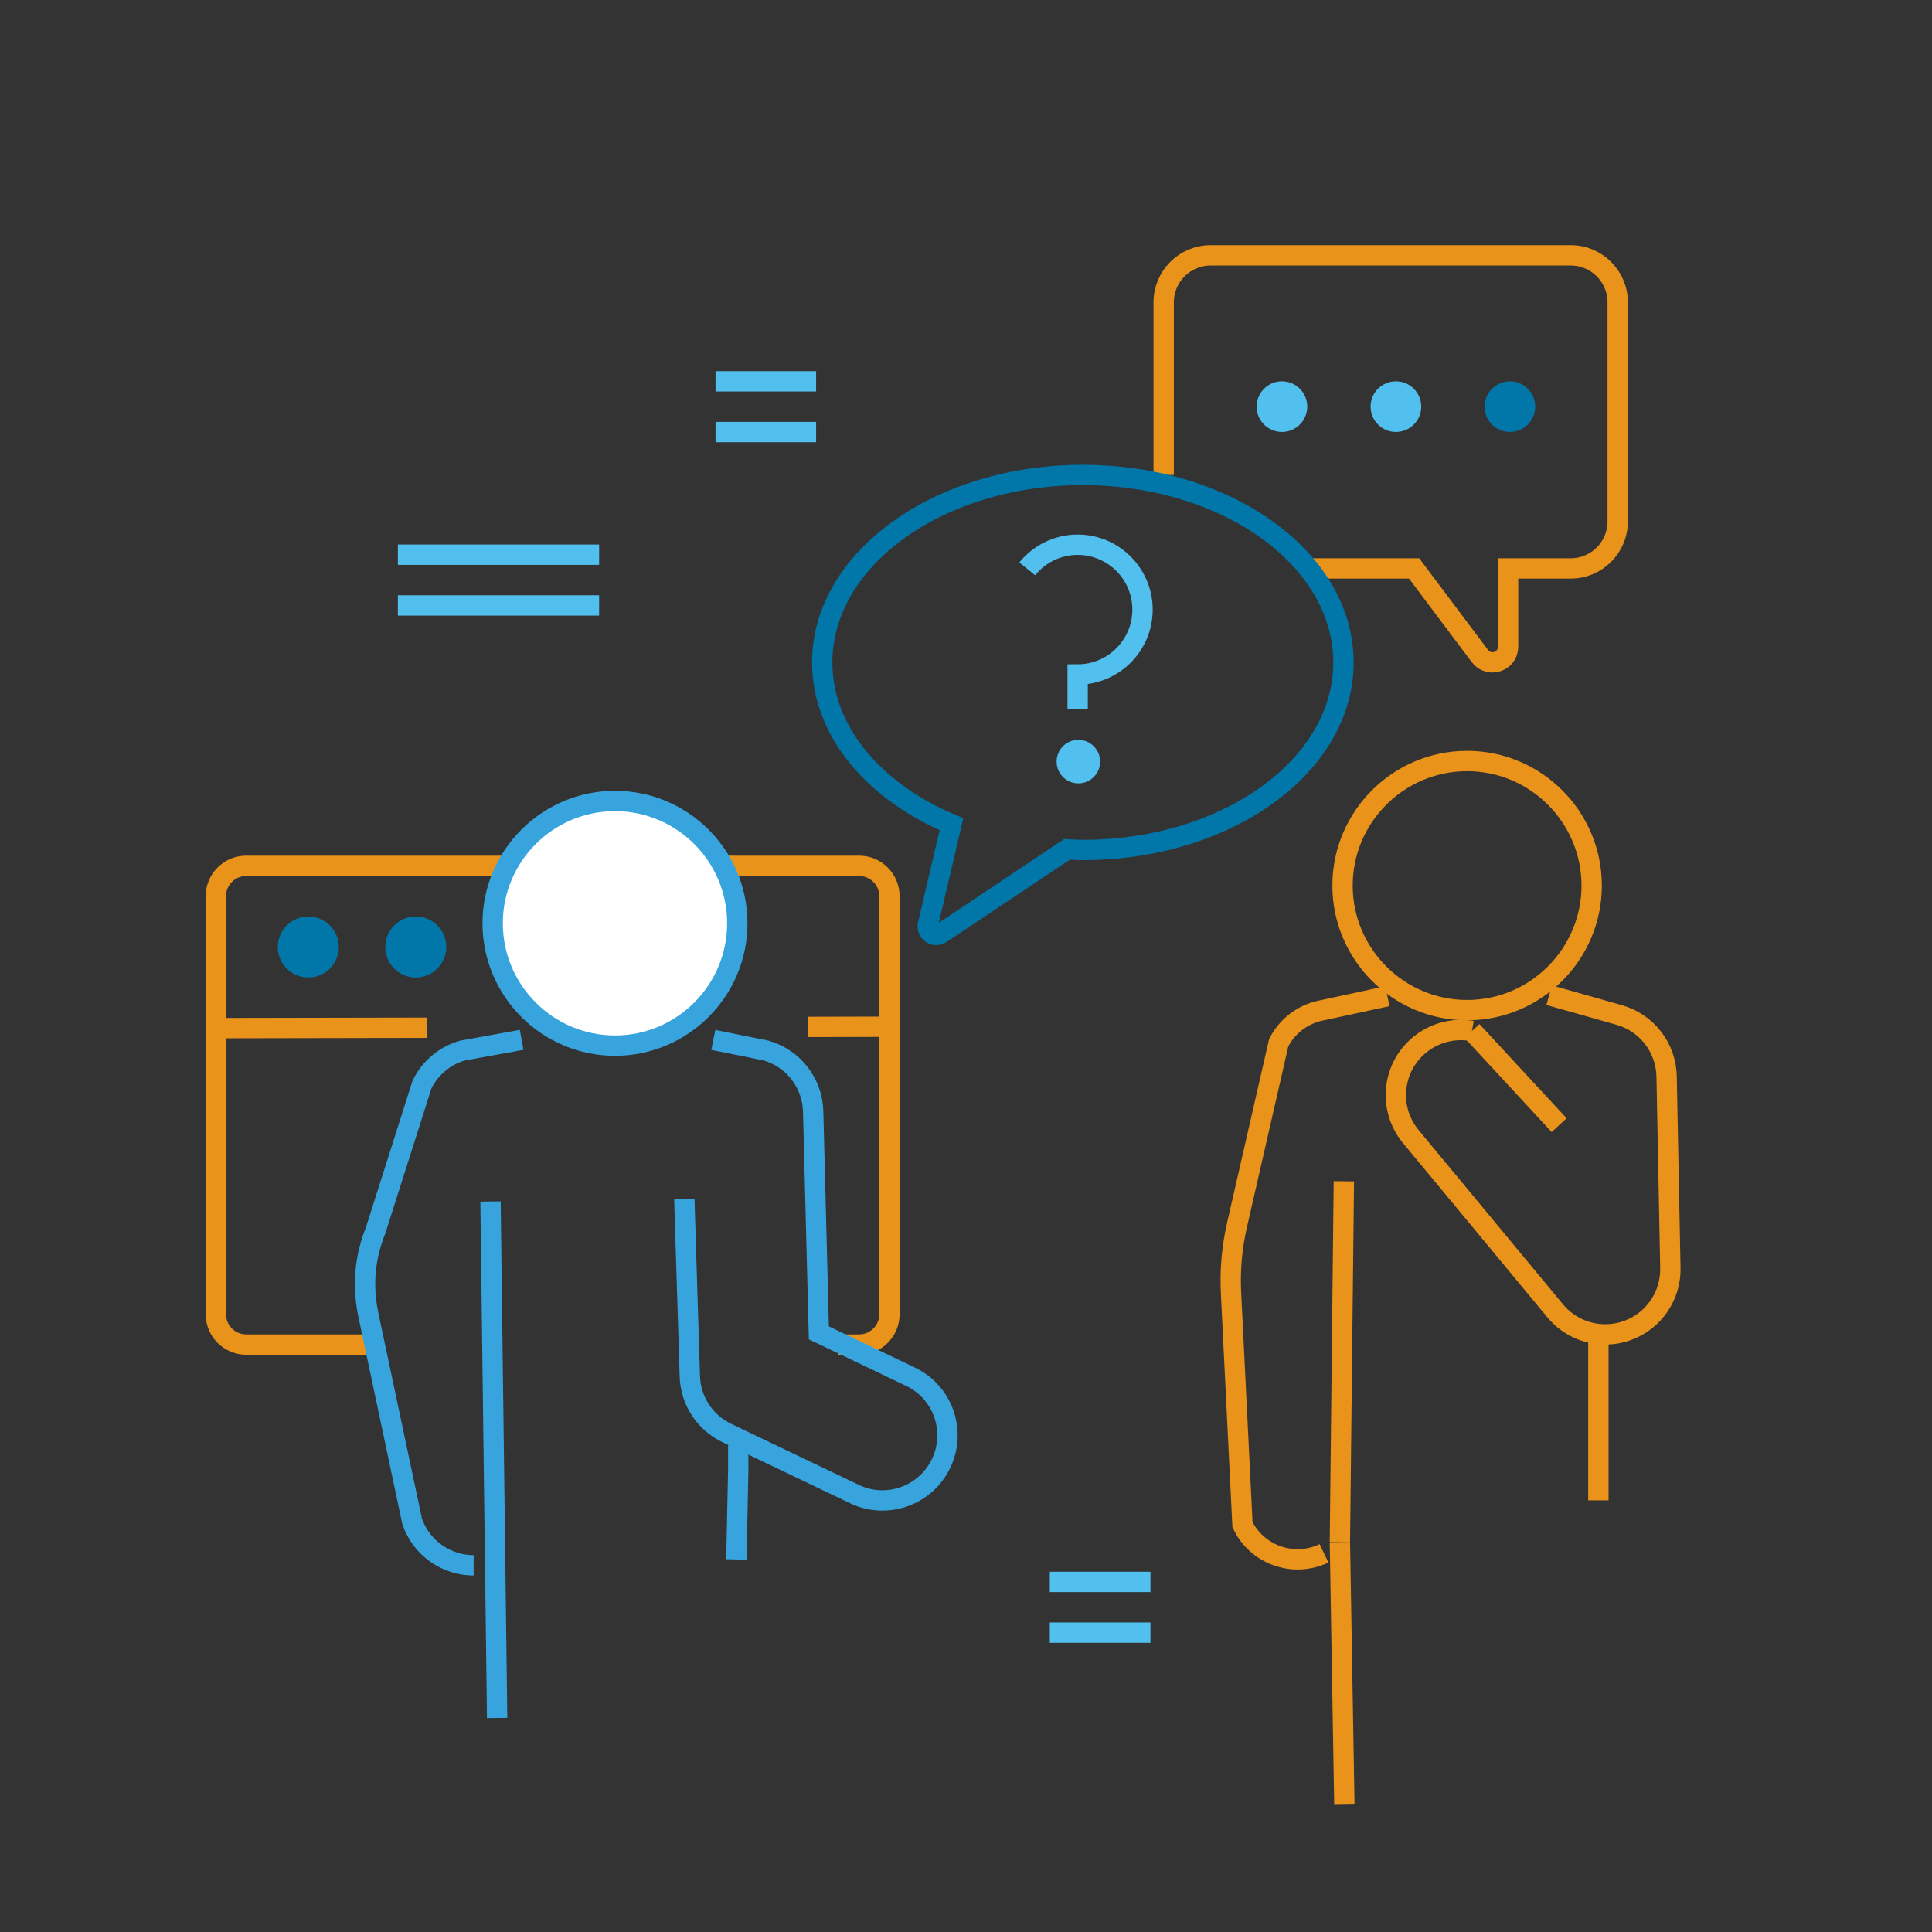 <?xml version="1.0" encoding="UTF-8"?>
<svg xmlns="http://www.w3.org/2000/svg" id="Layer_1" viewBox="0 0 190 190">
  <rect x="0" y="0" width="190" height="190" fill="#333333" stroke="none"/>
  <defs>
    <style>.cls-1{fill:#fff;}.cls-1,.cls-2,.cls-3,.cls-4,.cls-5{stroke-miterlimit:10;stroke-width:2px;}.cls-1,.cls-3{stroke:#38a4de;}.cls-2{stroke:#0076a9;}.cls-2,.cls-3,.cls-4,.cls-5{fill:none;}.cls-4{stroke:#51c0ee;}.cls-5{stroke:#ea931a;}.cls-6{fill:#51c0ee;}.cls-6,.cls-7{stroke-width:0px;}.cls-7{fill:#0076a9;}</style>
  </defs>
  <path class="cls-5" d="M42.03,101.07l-20.8.04v28.14c0,1.65,1.34,2.98,2.98,2.98h12.64"></path>
  <path class="cls-5" d="M79.44,100.99l8.03-.02v28.28c0,1.65-1.34,2.98-2.98,2.98h-2.08"></path>
  <path class="cls-5" d="M87.47,100.98v-12.85c0-1.65-1.34-2.98-2.98-2.98H24.21c-1.65,0-2.98,1.34-2.98,2.98v12.98"></path>
  <circle class="cls-7" cx="30.32" cy="93.13" r="3"></circle>
  <circle class="cls-7" cx="40.89" cy="93.13" r="3"></circle>
  <path class="cls-1" d="M60.48,102.83c-6.63,0-12.03-5.4-12.03-12.03s5.4-12.03,12.03-12.03,12.03,5.4,12.03,12.03-5.4,12.03-12.03,12.03Z"></path>
  <path class="cls-3" d="M46.58,153.94c-2.66,0-5.14-1.67-6.05-4.33l-4.22-19.91c-.79-3.46-.35-6.22.64-8.73l4.55-14.31c.8-1.64,2.25-2.86,4.01-3.35l5.79-1.05"></path>
  <line class="cls-3" x1="48.89" y1="168.95" x2="48.24" y2="118.16"></line>
  <polyline class="cls-3" points="72.6 142.13 72.6 144.65 72.42 153.36"></polyline>
  <path class="cls-3" d="M70.15,102.27l5.17,1.04c2.69.76,4.58,3.19,4.65,5.99l.56,21.78,9.01,4.31c3.19,1.52,4.54,5.34,3.01,8.53-1.1,2.3-3.39,3.64-5.77,3.64-.93,0-1.86-.2-2.75-.63l-12.55-6c-2.17-1.04-3.58-3.2-3.64-5.61l-.54-17.41"></path>
  <path class="cls-5" d="M132.03,87.09c0-6.75,5.5-12.25,12.25-12.25s12.25,5.5,12.25,12.25-5.5,12.25-12.25,12.25-12.25-5.5-12.25-12.25Z"></path>
  <path class="cls-5" d="M144.76,101.39c-1.77-.31-3.67.14-5.17,1.38-2.72,2.25-3.1,6.29-.84,9.01l14.19,17.13c1.24,1.5,3.06,2.32,4.93,2.32.75,0,1.5-.13,2.23-.4,2.55-.95,4.22-3.4,4.17-6.12l-.37-18.86c-.06-2.82-1.95-5.26-4.65-6.03l-6.9-1.95"></path>
  <line class="cls-5" x1="131.77" y1="151.66" x2="132.16" y2="116.17"></line>
  <line class="cls-5" x1="157.19" y1="131.22" x2="157.19" y2="147.55"></line>
  <path class="cls-5" d="M136.44,97.97l-6.59,1.42c-1.77.38-3.28,1.54-4.1,3.16l-4.1,17.93c-.51,2.23-.71,4.53-.58,6.81l1.12,22.65c.97,2.03,2.94,3.26,5.04,3.4,1,.06,2.02-.12,2.98-.58"></path>
  <line class="cls-5" x1="144.76" y1="101.39" x2="153.33" y2="110.65"></line>
  <line class="cls-5" x1="131.77" y1="151.66" x2="132.21" y2="177.48"></line>
  <path class="cls-5" d="M128.66,55.9h10.41s6.47,8.62,6.47,8.62c.89,1.18,2.77.56,2.77-.92v-7.7h6.16c2.55,0,4.62-2.07,4.62-4.62v-21.55c0-2.55-2.07-4.62-4.62-4.62h-35.41c-2.55,0-4.62,2.07-4.62,4.62v16.98"></path>
  <path class="cls-2" d="M106.49,46.71c-14.15,0-25.63,8.25-25.63,18.44,0,6.79,5.12,12.71,12.71,15.91l-2.31,9.85c-.17.74.65,1.32,1.29.89l12.38-8.27c.52.02,1.03.06,1.56.06,14.15,0,25.63-8.25,25.63-18.44s-11.47-18.44-25.63-18.44Z"></path>
  <path class="cls-4" d="M101.02,55.94c1.17-1.44,2.96-2.37,4.96-2.37,3.52,0,6.38,2.86,6.38,6.38s-2.86,6.38-6.38,6.38v3.42"></path>
  <circle class="cls-6" cx="106.05" cy="74.9" r="2.14"></circle>
  <line class="cls-4" x1="58.92" y1="54.55" x2="39.13" y2="54.55"></line>
  <line class="cls-4" x1="58.92" y1="59.54" x2="39.13" y2="59.54"></line>
  <circle class="cls-6" cx="137.28" cy="39.99" r="2.49"></circle>
  <circle class="cls-6" cx="126.07" cy="39.99" r="2.49"></circle>
  <circle class="cls-7" cx="148.49" cy="39.99" r="2.49"></circle>
  <line class="cls-4" x1="80.26" y1="37.5" x2="70.37" y2="37.5"></line>
  <line class="cls-4" x1="80.26" y1="42.49" x2="70.37" y2="42.49"></line>
  <line class="cls-4" x1="113.14" y1="155.57" x2="103.24" y2="155.57"></line>
  <line class="cls-4" x1="113.14" y1="160.56" x2="103.24" y2="160.56"></line>
</svg>
